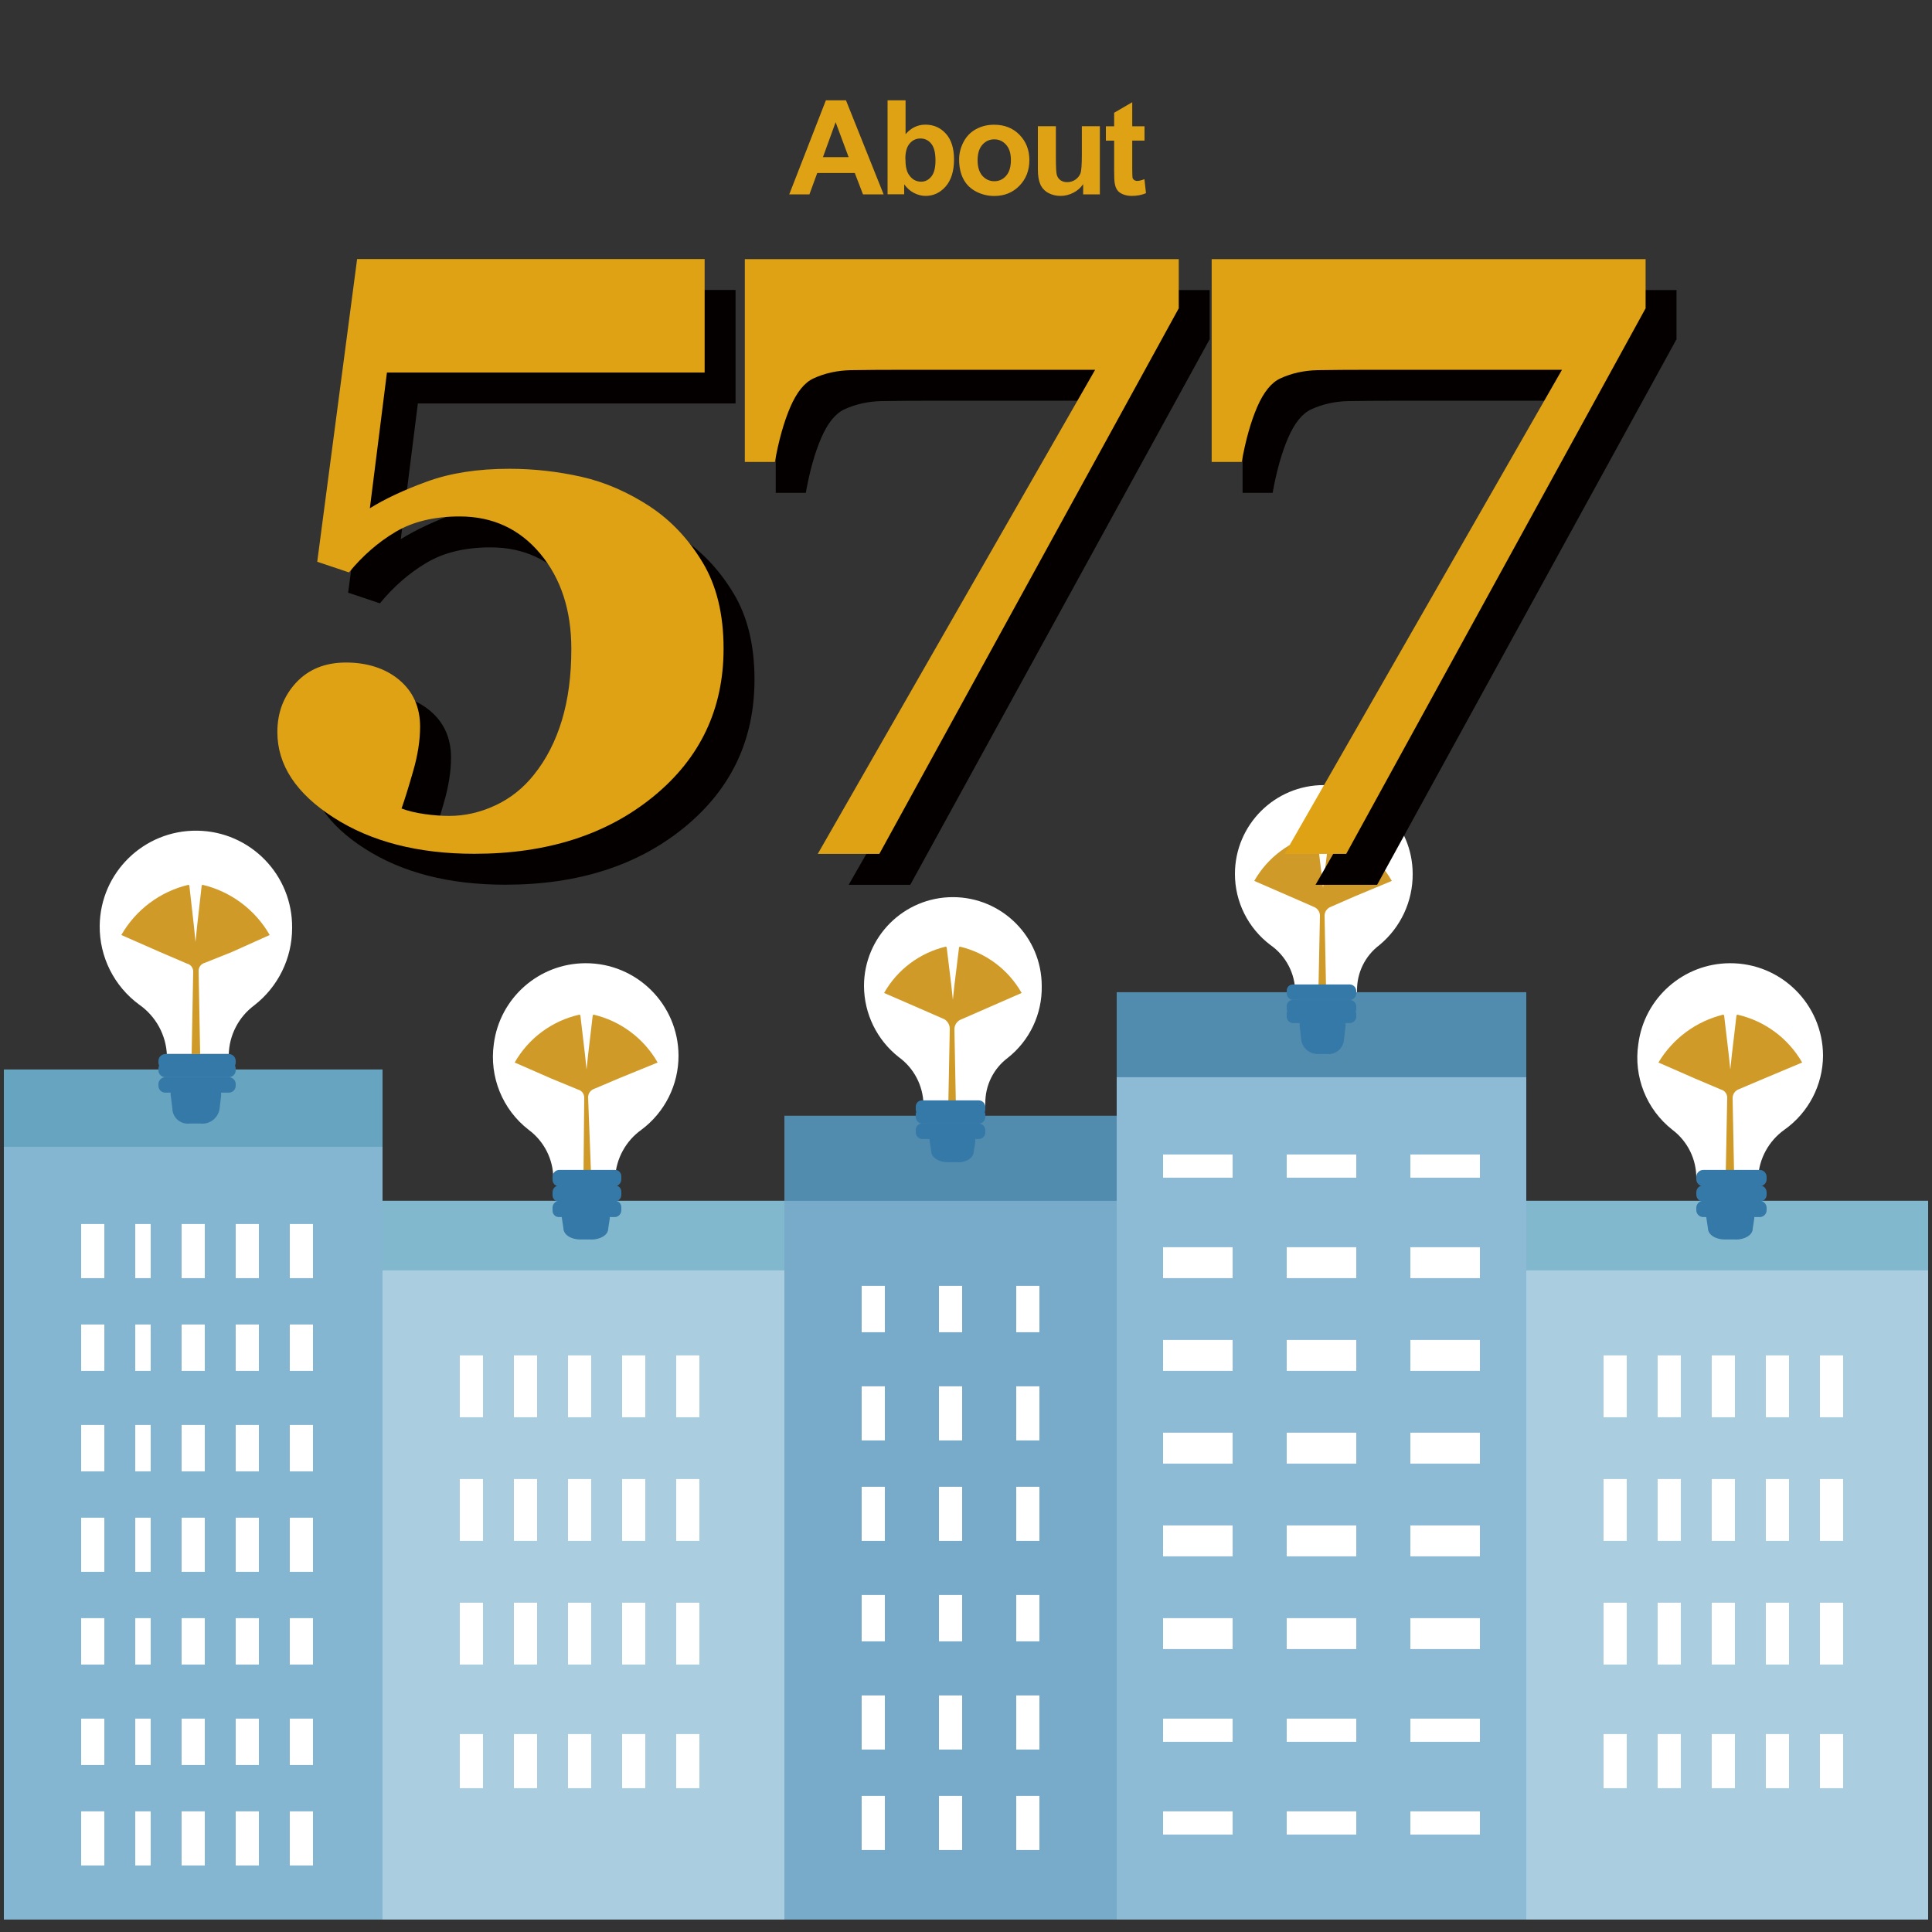 <?xml version="1.0" encoding="UTF-8"?>
<svg id="EN" xmlns="http://www.w3.org/2000/svg" viewBox="0 0 250 250">
  <rect x="0" y="0" width="250" height="250" fill="#333333" stroke="none"/>
  <defs>
    <style>
      .cls-1 {
        fill: #81b8cd;
      }

      .cls-2 {
        fill: #040000;
      }

      .cls-3 {
        fill: #fff;
      }

      .cls-4 {
        fill: #d09a28;
      }

      .cls-5 {
        fill: #aacddf;
      }

      .cls-6 {
        fill: #8dbad4;
      }

      .cls-7 {
        fill: #a82424;
      }

      .cls-8 {
        fill: #dfa215;
      }

      .cls-9 {
        fill: #84b5d1;
      }

      .cls-10 {
        fill: #3579a9;
      }

      .cls-11 {
        fill: #66a4bf;
      }

      .cls-12 {
        fill: #78aaca;
      }

      .cls-13 {
        fill: #518caf;
      }
    </style>
  </defs>
  <g id="_ベンチャー" data-name="ベンチャー">
    <g>
      <path class="cls-8" d="M114.34,25.15h-2.67l-1.06-2.76h-4.86l-1.01,2.76h-2.61l4.74-12.17h2.6l4.87,12.17ZM109.81,20.33l-1.68-4.52-1.64,4.52h3.32Z"/>
      <path class="cls-8" d="M114.85,25.15v-12.17h2.33v4.38c.72-.82,1.57-1.23,2.56-1.23,1.07,0,1.96.39,2.66,1.17.7.78,1.05,1.89,1.05,3.35s-.36,2.66-1.08,3.48-1.59,1.22-2.61,1.22c-.5,0-1-.13-1.49-.38-.49-.25-.91-.62-1.27-1.12v1.29h-2.17ZM117.16,20.55c0,.91.14,1.59.43,2.03.4.62.94.93,1.61.93.51,0,.95-.22,1.31-.66.36-.44.54-1.13.54-2.08,0-1.01-.18-1.73-.55-2.18-.37-.45-.83-.67-1.4-.67s-1.02.22-1.39.65c-.37.43-.56,1.09-.56,1.98Z"/>
      <path class="cls-8" d="M124.11,20.62c0-.77.19-1.52.57-2.25.38-.73.92-1.28,1.62-1.66.7-.38,1.48-.57,2.34-.57,1.33,0,2.43.43,3.28,1.3.85.87,1.28,1.96,1.28,3.28s-.43,2.44-1.29,3.32c-.86.88-1.94,1.32-3.25,1.32-.81,0-1.58-.18-2.31-.55-.73-.37-1.29-.9-1.67-1.61-.38-.71-.57-1.56-.57-2.58ZM126.5,20.74c0,.87.21,1.54.62,2.01.42.46.93.7,1.54.7s1.12-.23,1.53-.7.62-1.14.62-2.03-.21-1.53-.62-1.99-.92-.7-1.53-.7-1.12.23-1.54.7c-.41.46-.62,1.13-.62,2.01Z"/>
      <path class="cls-8" d="M140.16,25.15v-1.32c-.32.47-.74.84-1.27,1.11-.52.27-1.08.41-1.66.41s-1.12-.13-1.59-.39-.81-.63-1.02-1.1-.32-1.12-.32-1.95v-5.58h2.33v4.05c0,1.24.04,2,.13,2.28.09.28.24.5.47.66.23.16.51.25.86.25.4,0,.75-.11,1.07-.33.31-.22.53-.49.65-.81.12-.32.18-1.12.18-2.38v-3.72h2.33v8.82h-2.17Z"/>
      <path class="cls-8" d="M148.1,16.33v1.86h-1.59v3.55c0,.72.02,1.14.04,1.26.03.12.1.22.21.29.11.08.24.12.39.12.22,0,.53-.07.94-.22l.2,1.81c-.54.23-1.16.35-1.84.35-.42,0-.8-.07-1.14-.21-.34-.14-.59-.32-.74-.55-.16-.22-.27-.53-.33-.91-.05-.27-.07-.82-.07-1.64v-3.84h-1.07v-1.86h1.07v-1.75l2.34-1.36v3.11h1.59Z"/>
    </g>
    <g>
      <path class="cls-7" d="M1,166.39h0c.26-.02.48.18.5.44,0,.02,0,.04,0,.06v2c.02.26-.18.48-.44.5-.02,0-.04,0-.06,0h0c-.26.02-.48-.18-.5-.44,0-.02,0-.04,0-.06v-2c-.02-.26.18-.48.44-.5.02,0,.04,0,.06,0Z"/>
      <path class="cls-7" d="M41,166.39h0c.26-.02.48.18.5.44,0,.02,0,.04,0,.06v2c.02.26-.18.48-.44.5-.02,0-.04,0-.06,0h0c-.26.02-.48-.18-.5-.44,0-.02,0-.04,0-.06v-2c-.02-.26.18-.48.44-.5.02,0,.04,0,.06,0Z"/>
      <path class="cls-7" d="M102.5,154.89c.02.26-.18.48-.44.5-.02,0-.04,0-.06,0h0c-.26.02-.48-.18-.5-.44,0-.02,0-.04,0-.06v-2c-.02-.26.18-.48.44-.5.02,0,.04,0,.06,0h0c.26-.02.48.18.5.44,0,.02,0,.04,0,.06v2Z"/>
      <path class="cls-7" d="M144.5,154.89c.02.26-.18.48-.44.5-.02,0-.04,0-.06,0h0c-.26.02-.48-.18-.5-.44,0-.02,0-.04,0-.06v-2c-.02-.26.18-.48.44-.5.02,0,.04,0,.06,0h0c.26-.02.48.18.5.44,0,.02,0,.04,0,.06v2Z"/>
      <rect class="cls-12" x="101.5" y="144.39" width="43" height="104"/>
      <rect class="cls-13" x="101.5" y="144.39" width="43" height="11"/>
      <rect class="cls-3" x="121.5" y="179.39" width="3" height="7"/>
      <rect class="cls-3" x="111.5" y="179.39" width="3" height="7"/>
      <rect class="cls-3" x="131.5" y="179.39" width="3" height="7"/>
      <path class="cls-3" d="M134.8,127.59c0-6.35-5.15-11.5-11.5-11.5s-11.5,5.15-11.5,11.5h0c.02,3.59,1.67,6.98,4.5,9.2,1.96,1.42,3.14,3.68,3.2,6.1v.5h8v-.6c-.03-2.32,1.05-4.51,2.9-5.9,2.84-2.24,4.47-5.68,4.4-9.3Z"/>
      <path class="cls-4" d="M132.2,128.49h0c-1.72-3.03-4.62-5.2-8-6l-.1.1-.6,4.9-.2,1.9-.2-1.9-.6-4.9-.1-.1c-3.38.8-6.28,2.97-8,6l4.6,2,3.2,1.4c.45.27.72.77.7,1.3l-.2,10.2h1l-.2-10.2c0-.5.27-.95.7-1.2l3.2-1.4,4.8-2.1Z"/>
      <path class="cls-10" d="M119.3,142.39h7.4c.43.03.77.37.8.8v.4c-.03.43-.37.77-.8.8h-7.4c-.43-.03-.77-.37-.8-.8v-.4c0-.44.34-.79.78-.8,0,0,.01,0,.02,0Z"/>
      <path class="cls-10" d="M119.3,143.39h7.4c.43.03.77.37.8.8v.4c-.03.43-.37.77-.8.8h-7.4c-.43-.03-.77-.37-.8-.8v-.4c0-.44.34-.79.78-.8,0,0,.01,0,.02,0Z"/>
      <path class="cls-10" d="M119.3,145.39h7.4c.43.03.77.37.8.8v.4c-.03.43-.37.77-.8.8h-7.4c-.43-.03-.77-.37-.8-.8v-.4c0-.44.34-.79.78-.8,0,0,.01,0,.02,0Z"/>
      <path class="cls-10" d="M124,150.39h-1.4c-1.1,0-2.1-.6-2.1-1.4l-.2-1.3c-.18-1.03.52-2.02,1.55-2.19.02,0,.03,0,.05,0h2.4c1.1.05,1.95.99,1.9,2.1,0,0,0,0,0,0h0v.2l-.2,1.2c0,.8-.9,1.4-2,1.4Z"/>
      <rect class="cls-3" x="121.5" y="192.39" width="3" height="7"/>
      <rect class="cls-3" x="111.5" y="192.39" width="3" height="7"/>
      <rect class="cls-3" x="131.5" y="192.39" width="3" height="7"/>
      <rect class="cls-3" x="121.5" y="206.39" width="3" height="6"/>
      <rect class="cls-3" x="111.5" y="206.39" width="3" height="6"/>
      <rect class="cls-3" x="131.5" y="206.39" width="3" height="6"/>
      <rect class="cls-3" x="121.5" y="219.39" width="3" height="7"/>
      <rect class="cls-3" x="111.5" y="219.39" width="3" height="7"/>
      <rect class="cls-3" x="131.5" y="219.39" width="3" height="7"/>
      <rect class="cls-3" x="121.5" y="166.39" width="3" height="6"/>
      <rect class="cls-3" x="111.5" y="166.39" width="3" height="6"/>
      <rect class="cls-3" x="131.5" y="166.39" width="3" height="6"/>
      <rect class="cls-3" x="121.5" y="232.39" width="3" height="7"/>
      <rect class="cls-3" x="111.5" y="232.39" width="3" height="7"/>
      <rect class="cls-3" x="131.5" y="232.39" width="3" height="7"/>
      <rect class="cls-6" x="144.5" y="138.39" width="53" height="110"/>
      <rect class="cls-13" x="144.5" y="128.39" width="53" height="11"/>
      <rect class="cls-3" x="166.5" y="161.39" width="9" height="4"/>
      <rect class="cls-3" x="150.5" y="161.39" width="9" height="4"/>
      <rect class="cls-3" x="182.5" y="161.39" width="9" height="4"/>
      <path class="cls-3" d="M182.8,113.09c0-6.35-5.15-11.5-11.5-11.5s-11.5,5.15-11.5,11.5h0c0,3.62,1.71,7.02,4.6,9.2,1.99,1.39,3.19,3.67,3.2,6.1h8v-.2c-.03-2.32,1.05-4.51,2.9-5.9,2.74-2.27,4.32-5.64,4.3-9.2Z"/>
      <path class="cls-4" d="M180.1,113.99h0c-1.72-3.03-4.62-5.2-8-6l-.1.1-.6,4.9-.2,1.9-.2-1.9-.6-4.9-.1-.1c-3.38.8-6.28,2.97-8,6l4.6,2,3.2,1.4c.42.2.7.63.7,1.1l-.2,9.9h1l-.2-9.9c0-.47.28-.9.7-1.1l3.2-1.4,4.8-2Z"/>
      <path class="cls-10" d="M167.3,127.39h7.4c.43.03.77.37.8.8v.4c-.03.43-.37.77-.8.8h-7.4c-.43-.03-.77-.37-.8-.8v-.4c0-.44.34-.79.78-.8,0,0,.01,0,.02,0Z"/>
      <path class="cls-10" d="M167.3,129.39h7.4c.43.03.77.37.8.8v.4c-.03.43-.37.77-.8.8h-7.4c-.43-.03-.77-.37-.8-.8v-.4c0-.44.34-.79.78-.8,0,0,.01,0,.02,0Z"/>
      <path class="cls-10" d="M167.3,130.39h7.4c.43.03.77.37.8.8v.4c-.03.43-.37.77-.8.8h-7.4c-.43-.03-.77-.37-.8-.8v-.4c0-.44.34-.79.78-.8,0,0,.01,0,.02,0Z"/>
      <path class="cls-10" d="M171.9,136.39h-1.4c-1.01,0-1.89-.71-2.1-1.7l-.2-1.7c-.2-1.23.63-2.39,1.87-2.59.01,0,.02,0,.03,0h2.1c1.15.09,2.01,1.1,1.92,2.25,0,.05,0,.1-.02.15v.1l-.2,1.7c-.1,1.03-.97,1.81-2,1.8Z"/>
      <rect class="cls-3" x="166.5" y="173.39" width="9" height="4"/>
      <rect class="cls-3" x="150.5" y="173.39" width="9" height="4"/>
      <rect class="cls-3" x="182.5" y="173.39" width="9" height="4"/>
      <rect class="cls-3" x="166.5" y="185.39" width="9" height="4"/>
      <rect class="cls-3" x="150.5" y="185.39" width="9" height="4"/>
      <rect class="cls-3" x="182.5" y="185.39" width="9" height="4"/>
      <rect class="cls-3" x="166.5" y="197.39" width="9" height="4"/>
      <rect class="cls-3" x="150.5" y="197.39" width="9" height="4"/>
      <rect class="cls-3" x="182.5" y="197.39" width="9" height="4"/>
      <rect class="cls-3" x="166.5" y="209.39" width="9" height="4"/>
      <rect class="cls-3" x="150.5" y="209.39" width="9" height="4"/>
      <rect class="cls-3" x="182.5" y="209.39" width="9" height="4"/>
      <rect class="cls-3" x="166.5" y="222.39" width="9" height="3"/>
      <rect class="cls-3" x="150.5" y="222.39" width="9" height="3"/>
      <rect class="cls-3" x="182.5" y="222.39" width="9" height="3"/>
      <rect class="cls-3" x="166.5" y="149.39" width="9" height="3"/>
      <rect class="cls-3" x="150.5" y="149.39" width="9" height="3"/>
      <rect class="cls-3" x="182.5" y="149.39" width="9" height="3"/>
      <rect class="cls-3" x="166.5" y="234.39" width="9" height="3"/>
      <rect class="cls-3" x="150.5" y="234.39" width="9" height="3"/>
      <rect class="cls-3" x="182.5" y="234.39" width="9" height="3"/>
      <rect class="cls-9" x=".5" y="142.39" width="49" height="106"/>
      <rect class="cls-11" x=".5" y="138.39" width="49" height="10"/>
      <rect class="cls-3" x="30.5" y="158.39" width="3" height="7"/>
      <rect class="cls-3" x="23.5" y="158.39" width="3" height="7"/>
      <rect class="cls-3" x="17.5" y="158.39" width="2" height="7"/>
      <rect class="cls-3" x="10.5" y="158.39" width="3" height="7"/>
      <rect class="cls-3" x="37.5" y="158.39" width="3" height="7"/>
      <rect class="cls-3" x="30.5" y="209.39" width="3" height="6"/>
      <rect class="cls-3" x="23.5" y="209.39" width="3" height="6"/>
      <rect class="cls-3" x="17.5" y="209.39" width="2" height="6"/>
      <rect class="cls-3" x="10.5" y="209.39" width="3" height="6"/>
      <rect class="cls-3" x="37.5" y="209.39" width="3" height="6"/>
      <rect class="cls-3" x="30.5" y="222.39" width="3" height="6"/>
      <rect class="cls-3" x="23.5" y="222.39" width="3" height="6"/>
      <rect class="cls-3" x="17.5" y="222.39" width="2" height="6"/>
      <rect class="cls-3" x="10.5" y="222.39" width="3" height="6"/>
      <rect class="cls-3" x="37.5" y="222.39" width="3" height="6"/>
      <rect class="cls-3" x="30.5" y="234.39" width="3" height="7"/>
      <rect class="cls-3" x="23.5" y="234.39" width="3" height="7"/>
      <rect class="cls-3" x="17.5" y="234.39" width="2" height="7"/>
      <rect class="cls-3" x="10.5" y="234.39" width="3" height="7"/>
      <rect class="cls-3" x="37.5" y="234.39" width="3" height="7"/>
      <rect class="cls-3" x="30.5" y="171.39" width="3" height="6"/>
      <rect class="cls-3" x="23.5" y="171.39" width="3" height="6"/>
      <rect class="cls-3" x="17.5" y="171.39" width="2" height="6"/>
      <rect class="cls-3" x="10.5" y="171.39" width="3" height="6"/>
      <rect class="cls-3" x="37.5" y="171.39" width="3" height="6"/>
      <rect class="cls-3" x="30.5" y="184.39" width="3" height="6"/>
      <rect class="cls-3" x="23.5" y="184.39" width="3" height="6"/>
      <rect class="cls-3" x="17.5" y="184.39" width="2" height="6"/>
      <rect class="cls-3" x="10.5" y="184.39" width="3" height="6"/>
      <rect class="cls-3" x="37.5" y="184.39" width="3" height="6"/>
      <rect class="cls-3" x="30.5" y="196.39" width="3" height="7"/>
      <rect class="cls-3" x="23.5" y="196.39" width="3" height="7"/>
      <rect class="cls-3" x="17.5" y="196.39" width="2" height="7"/>
      <rect class="cls-3" x="10.5" y="196.39" width="3" height="7"/>
      <rect class="cls-3" x="37.5" y="196.39" width="3" height="7"/>
      <path class="cls-3" d="M37.8,120.09c.08-6.88-5.42-12.52-12.3-12.6-6.88-.08-12.52,5.42-12.6,12.3h0c-.04,4.02,1.86,7.82,5.1,10.2,2.17,1.51,3.51,3.96,3.6,6.6v-.2h8v.1c.05-2.53,1.27-4.89,3.3-6.4,3.09-2.4,4.9-6.09,4.9-10Z"/>
      <path class="cls-4" d="M34.9,120.99h0c-1.88-3.28-5.03-5.63-8.7-6.5l-.1.1-.6,5.3-.2,2-.2-2-.6-5.3-.1-.1c-3.67.87-6.82,3.22-8.7,6.5l5,2.2,3.5,1.5c.46.11.79.52.8,1l-.2,10.7h1.1l-.2-10.7c-.03-.51.31-.97.8-1.1l3.5-1.4,4.9-2.2Z"/>
      <path class="cls-10" d="M21.4,136.39h8.2c.5,0,.9.4.9.9v.2c0,.5-.4.9-.9.9h-8.2c-.5,0-.9-.4-.9-.9v-.2c0-.5.4-.9.9-.9Z"/>
      <path class="cls-10" d="M21.4,137.39h8.2c.5,0,.9.4.9.9v.2c0,.5-.4.9-.9.9h-8.2c-.5,0-.9-.4-.9-.9v-.2c0-.5.4-.9.9-.9Z"/>
      <path class="cls-10" d="M21.4,139.39h8.2c.5,0,.9.4.9.9v.2c0,.5-.4.9-.9.9h-8.2c-.5,0-.9-.4-.9-.9v-.2c0-.5.4-.9.9-.9Z"/>
      <path class="cls-10" d="M26,145.39h-1.5c-1.1.11-2.08-.69-2.19-1.79,0-.04,0-.07,0-.11l-.2-1.6c-.2-1.18.59-2.29,1.76-2.49.01,0,.02,0,.04,0h2.6c1.16,0,2.09.94,2.1,2.1v.3l-.2,1.7c-.19,1.16-1.23,1.98-2.4,1.9Z"/>
      <rect class="cls-5" x="49.5" y="155.39" width="52" height="93"/>
      <rect class="cls-1" x="49.5" y="155.39" width="52" height="9"/>
      <rect class="cls-3" x="80.5" y="175.39" width="3" height="8"/>
      <rect class="cls-3" x="73.5" y="175.39" width="3" height="8"/>
      <rect class="cls-3" x="66.5" y="175.39" width="3" height="8"/>
      <rect class="cls-3" x="59.5" y="175.39" width="3" height="8"/>
      <rect class="cls-3" x="87.5" y="175.39" width="3" height="8"/>
      <rect class="cls-3" x="80.5" y="191.39" width="3" height="8"/>
      <rect class="cls-3" x="73.5" y="191.39" width="3" height="8"/>
      <rect class="cls-3" x="66.5" y="191.39" width="3" height="8"/>
      <rect class="cls-3" x="59.5" y="191.39" width="3" height="8"/>
      <rect class="cls-3" x="87.5" y="191.39" width="3" height="8"/>
      <rect class="cls-3" x="80.5" y="207.39" width="3" height="8"/>
      <rect class="cls-3" x="73.5" y="207.39" width="3" height="8"/>
      <rect class="cls-3" x="66.5" y="207.39" width="3" height="8"/>
      <rect class="cls-3" x="59.5" y="207.39" width="3" height="8"/>
      <rect class="cls-3" x="87.5" y="207.39" width="3" height="8"/>
      <rect class="cls-3" x="80.5" y="224.39" width="3" height="7"/>
      <rect class="cls-3" x="73.5" y="224.39" width="3" height="7"/>
      <rect class="cls-3" x="66.5" y="224.39" width="3" height="7"/>
      <rect class="cls-3" x="59.5" y="224.39" width="3" height="7"/>
      <rect class="cls-3" x="87.5" y="224.39" width="3" height="7"/>
      <path class="cls-3" d="M87.8,136.59c-.03-6.63-5.42-11.98-12.05-11.95-6.01.02-11.08,4.49-11.85,10.45-.6,4.24,1.11,8.48,4.5,11.1,2,1.48,3.19,3.81,3.2,6.3v-.1h8c.13-2.48,1.38-4.76,3.4-6.2,3.03-2.26,4.81-5.82,4.8-9.6Z"/>
      <path class="cls-4" d="M85.1,137.49h0c-1.79-3.13-4.79-5.37-8.3-6.2l-.1.1-.6,5.1-.2,1.9-.2-1.9-.6-5.1-.1-.1c-3.55.79-6.6,3.04-8.4,6.2l4.8,2.1,3.4,1.4c.46.12.78.53.8,1l-.1,10.4h1l-.4-10.4c0-.5.33-.94.8-1.1l3.3-1.4,4.9-2Z"/>
      <path class="cls-10" d="M72.3,151.39h7.3c.45,0,.81.38.8.84,0,.02,0,.04,0,.06v.3c.01.46-.34.86-.8.9h-7.3c-.45,0-.81-.38-.8-.84,0-.02,0-.04,0-.06v-.3c-.01-.46.34-.86.8-.9Z"/>
      <path class="cls-10" d="M72.3,153.39h7.3c.45,0,.81.38.8.84,0,.02,0,.04,0,.06v.3c.01.46-.34.86-.8.9h-7.3c-.45,0-.81-.38-.8-.84,0-.02,0-.04,0-.06v-.3c-.01-.46.34-.86.8-.9Z"/>
      <path class="cls-10" d="M72.3,155.39h7.3c.45,0,.81.38.8.84,0,.02,0,.04,0,.06v.3c.01.46-.34.86-.8.9h-7.3c-.45,0-.81-.38-.8-.84,0-.02,0-.04,0-.06v-.3c-.01-.46.34-.86.8-.9Z"/>
      <path class="cls-10" d="M76.5,160.39h-1.4c-1.2,0-2.2-.6-2.2-1.5l-.2-1.3c-.18-1.03.52-2.02,1.55-2.19.02,0,.03,0,.05,0h2.6c1.06-.04,1.95.78,2,1.84,0,.02,0,.04,0,.06v.4l-.2,1.3c0,.8-1,1.4-2.2,1.4Z"/>
      <rect class="cls-5" x="197.5" y="155.39" width="52" height="93"/>
      <rect class="cls-1" x="197.5" y="155.39" width="52" height="9"/>
      <rect class="cls-3" x="228.5" y="175.39" width="3" height="8"/>
      <rect class="cls-3" x="221.5" y="175.39" width="3" height="8"/>
      <rect class="cls-3" x="214.5" y="175.39" width="3" height="8"/>
      <rect class="cls-3" x="207.5" y="175.39" width="3" height="8"/>
      <rect class="cls-3" x="235.5" y="175.39" width="3" height="8"/>
      <rect class="cls-3" x="228.5" y="191.39" width="3" height="8"/>
      <rect class="cls-3" x="221.5" y="191.39" width="3" height="8"/>
      <rect class="cls-3" x="214.5" y="191.39" width="3" height="8"/>
      <rect class="cls-3" x="207.5" y="191.39" width="3" height="8"/>
      <rect class="cls-3" x="235.5" y="191.39" width="3" height="8"/>
      <rect class="cls-3" x="228.5" y="207.39" width="3" height="8"/>
      <rect class="cls-3" x="221.5" y="207.39" width="3" height="8"/>
      <rect class="cls-3" x="214.5" y="207.39" width="3" height="8"/>
      <rect class="cls-3" x="207.5" y="207.39" width="3" height="8"/>
      <rect class="cls-3" x="235.5" y="207.39" width="3" height="8"/>
      <rect class="cls-3" x="228.5" y="224.39" width="3" height="7"/>
      <rect class="cls-3" x="221.5" y="224.39" width="3" height="7"/>
      <rect class="cls-3" x="214.5" y="224.39" width="3" height="7"/>
      <rect class="cls-3" x="207.5" y="224.39" width="3" height="7"/>
      <rect class="cls-3" x="235.5" y="224.39" width="3" height="7"/>
      <path class="cls-3" d="M235.9,136.59c-.03-6.63-5.42-11.98-12.05-11.95-6.01.02-11.08,4.49-11.85,10.45-.64,4.22,1.04,8.46,4.4,11.1,1.98,1.49,3.13,3.83,3.1,6.3v-.1h8c.13-2.48,1.38-4.76,3.4-6.2,3.12-2.21,4.98-5.78,5-9.6Z"/>
      <path class="cls-4" d="M233.2,137.49h0c-1.81-3.15-4.86-5.4-8.4-6.2l-.1.1-.6,5.1-.2,1.9-.2-1.9-.6-5.1-.1-.1c-3.52.86-6.54,3.09-8.4,6.2l4.8,2.1,3.3,1.4c.46.12.78.53.8,1l-.2,10.4h1.1l-.2-10.3c0-.47.28-.9.7-1.1l3.3-1.4,5-2.1Z"/>
      <path class="cls-10" d="M220.4,151.39h7.3c.5,0,.9.4.9.9v.3c0,.5-.4.9-.9.9h-7.3c-.5,0-.9-.4-.9-.9v-.3c0-.5.4-.9.9-.9Z"/>
      <path class="cls-10" d="M220.4,153.39h7.3c.5,0,.9.4.9.9v.3c0,.5-.4.9-.9.9h-7.3c-.5,0-.9-.4-.9-.9v-.3c0-.5.4-.9.9-.9Z"/>
      <path class="cls-10" d="M220.4,155.39h7.3c.5,0,.9.4.9.9v.3c0,.5-.4.9-.9.9h-7.3c-.5,0-.9-.4-.9-.9v-.3c0-.5.4-.9.9-.9Z"/>
      <path class="cls-10" d="M224.6,160.39h-1.4c-1.2,0-2.2-.6-2.2-1.5l-.2-1.3c-.18-1.03.52-2.02,1.55-2.19.02,0,.03,0,.05,0h2.6c1.07,0,1.95.83,2,1.9v.4l-.2,1.3c0,.8-1,1.4-2.2,1.4Z"/>
    </g>
    <g>
      <g>
        <path class="cls-2" d="M88.21,69.62c2.66,1.77,4.9,4.16,6.71,7.16,1.81,3,2.71,6.72,2.71,11.15,0,7.81-3.02,14.18-9.07,19.13-6.05,4.95-13.78,7.42-23.18,7.42-7.27,0-13.34-1.56-18.2-4.68-4.86-3.12-7.29-6.81-7.29-11.07,0-2.52.81-4.65,2.42-6.39,1.61-1.74,3.77-2.61,6.47-2.61s5.1.75,6.89,2.26c1.79,1.51,2.69,3.52,2.69,6.04,0,1.77-.3,3.71-.91,5.8-.6,2.09-1.1,3.69-1.49,4.79.85.32,1.84.56,2.98.72,1.13.16,2.2.24,3.19.24,2.02,0,4.01-.45,5.96-1.36,1.95-.91,3.62-2.23,5-3.97,1.6-1.99,2.8-4.34,3.62-7.05.82-2.71,1.22-5.79,1.22-9.23,0-5-1.34-9.11-4.02-12.32-2.68-3.21-6.16-4.82-10.42-4.82-3.31,0-6.08.67-8.31,2-2.24,1.33-4.25,3.08-6.02,5.24l-4.11-1.38,5.16-39.17h44.97v14.69h-41.11l-2.21,17.56c1.92-1.2,4.38-2.36,7.4-3.46,3.02-1.1,6.56-1.65,10.64-1.65,3.16,0,6.27.35,9.34,1.04,3.07.69,6.06,2,8.97,3.91Z"/>
        <path class="cls-2" d="M156.55,43.86l-38.76,70.63h-7.97l35.89-62.64h-24.4c-3.09,0-5.5.02-7.24.05-1.74.04-3.34.39-4.79,1.06-1.17.53-2.17,1.77-3.01,3.7-.83,1.93-1.5,4.3-2,7.11h-3.89v-26.24h56.15v6.33Z"/>
        <path class="cls-2" d="M216.96,43.86l-38.76,70.63h-7.97l35.89-62.64h-24.4c-3.09,0-5.5.02-7.24.05-1.74.04-3.34.39-4.79,1.06-1.17.53-2.17,1.77-3.01,3.7-.83,1.93-1.5,4.3-2,7.11h-3.89v-26.24h56.15v6.33Z"/>
      </g>
      <g>
        <path class="cls-8" d="M84.21,65.62c2.66,1.77,4.9,4.16,6.71,7.16,1.81,3,2.71,6.72,2.71,11.15,0,7.81-3.02,14.18-9.07,19.13-6.05,4.95-13.78,7.42-23.18,7.42-7.27,0-13.34-1.56-18.2-4.68-4.86-3.12-7.29-6.81-7.29-11.07,0-2.52.81-4.65,2.42-6.39,1.61-1.74,3.77-2.61,6.47-2.61s5.1.75,6.89,2.26c1.79,1.51,2.69,3.52,2.69,6.04,0,1.77-.3,3.71-.91,5.8-.6,2.09-1.1,3.69-1.49,4.79.85.32,1.84.56,2.98.72,1.13.16,2.2.24,3.19.24,2.02,0,4.01-.45,5.96-1.36,1.95-.91,3.62-2.23,5-3.97,1.6-1.99,2.8-4.34,3.62-7.05.82-2.71,1.22-5.79,1.22-9.23,0-5-1.34-9.11-4.02-12.32-2.68-3.21-6.16-4.82-10.42-4.82-3.31,0-6.08.67-8.31,2-2.24,1.33-4.25,3.08-6.02,5.24l-4.11-1.38,5.16-39.17h44.97v14.69h-41.11l-2.21,17.56c1.92-1.2,4.38-2.36,7.4-3.46,3.02-1.1,6.56-1.65,10.64-1.65,3.16,0,6.27.35,9.34,1.04,3.07.69,6.06,2,8.97,3.91Z"/>
        <path class="cls-8" d="M152.55,39.86l-38.76,70.63h-7.97l35.89-62.64h-24.4c-3.09,0-5.5.02-7.24.05-1.74.04-3.34.39-4.79,1.06-1.17.53-2.17,1.77-3.01,3.7-.83,1.93-1.5,4.3-2,7.11h-3.89v-26.24h56.15v6.33Z"/>
        <path class="cls-8" d="M212.96,39.86l-38.76,70.63h-7.97l35.89-62.64h-24.4c-3.09,0-5.5.02-7.24.05-1.74.04-3.34.39-4.79,1.06-1.17.53-2.17,1.77-3.01,3.7-.83,1.93-1.5,4.3-2,7.11h-3.89v-26.24h56.15v6.33Z"/>
      </g>
    </g>
  </g>
</svg>